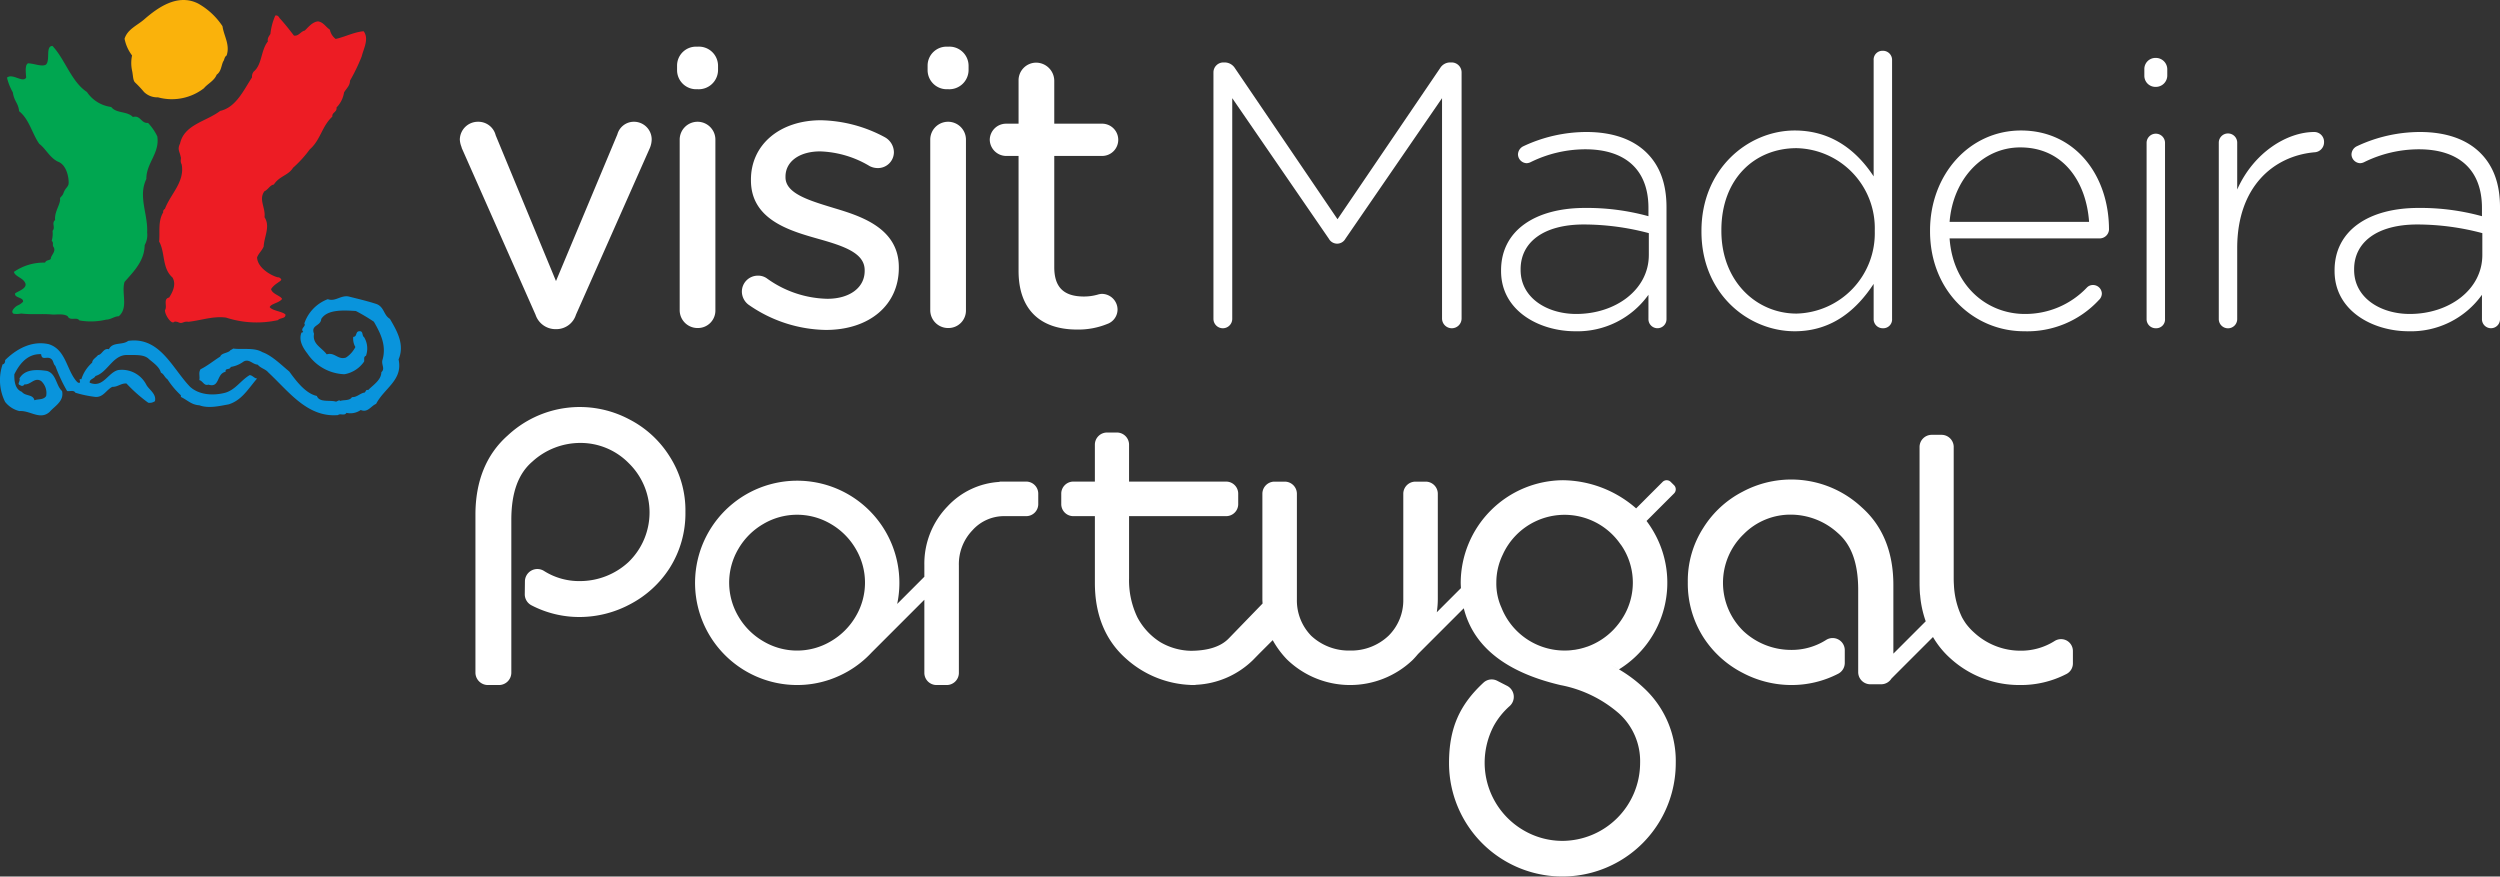 <svg id="Layer_1" data-name="Layer 1" xmlns="http://www.w3.org/2000/svg" viewBox="0 0 399.464 140.053"><rect x="0" y="0" width="399.464" height="140.053" fill="#333333" stroke="none"/><defs><style>.cls-1,.cls-6{fill:#fff}.cls-2{fill:#0994dc}.cls-6{fill-rule:evenodd}</style></defs><path class="cls-1" d="M106.948 22.04a2.73 2.73 0 00-2.662 2.015l-9.808 23.44-9.635-23.292a2.853 2.853 0 00-2.847-2.163 2.89 2.89 0 00-2.883 2.824 3.51 3.51 0 00.232 1.11 3.132 3.132 0 01.09.303.253.253 0 00.031.063l11.746 26.537a3.36 3.36 0 003.14 2.3h.242a3.282 3.282 0 003.076-2.306l11.819-26.666a3.726 3.726 0 00.28-1.341 2.826 2.826 0 00-2.821-2.824M117.065 10.046a3.025 3.025 0 00-3.24 3.004v.792a3.054 3.054 0 003.24 2.996 3.09 3.09 0 003.306-2.996v-.792a3.061 3.061 0 00-3.306-3.005M117.065 22.04a2.855 2.855 0 00-2.822 2.88v27.197a2.851 2.851 0 002.879 2.88 2.79 2.79 0 002.826-2.88V24.921a2.853 2.853 0 00-2.883-2.881M138.841 35.811l-.124-.038c-3.889-1.183-7.566-2.301-7.566-4.853v-.124c0-2.405 2.228-4.022 5.54-4.022a16.391 16.391 0 017.94 2.37 2.889 2.889 0 001.269.296 2.551 2.551 0 002.573-2.52 2.786 2.786 0 00-1.423-2.395 22.353 22.353 0 00-10.236-2.726c-6.58 0-11.185 3.9-11.185 9.486v.117c0 6.294 6.205 8.057 10.737 9.341 4.21 1.181 7.435 2.297 7.435 5.014v.122c0 2.66-2.392 4.447-5.96 4.447a17.058 17.058 0 01-9.61-3.22 2.395 2.395 0 00-1.475-.476 2.55 2.55 0 00-2.576 2.519 2.64 2.64 0 001.062 2.12 22.104 22.104 0 0012.35 4.034c6.984 0 11.667-3.988 11.667-9.911v-.12c0-6.336-6.275-8.212-10.417-9.46M157.097 22.04a2.852 2.852 0 00-2.817 2.88v27.197a2.848 2.848 0 002.878 2.88 2.793 2.793 0 002.826-2.88V24.921a2.854 2.854 0 00-2.887-2.881M157.097 10.046a3.027 3.027 0 00-3.24 3.004v.792a3.056 3.056 0 003.24 2.996 3.09 3.09 0 003.306-2.996v-.792a3.064 3.064 0 00-3.306-3.005M181.69 49.54a2.686 2.686 0 00-.642.116 8.138 8.138 0 01-2.204.307c-3.245 0-4.749-1.489-4.749-4.691v-17.77h7.595a2.578 2.578 0 100-5.155h-7.595v-6.872a2.914 2.914 0 00-2.876-2.88 2.82 2.82 0 00-2.828 2.88v6.873h-2.028a2.61 2.61 0 00-2.575 2.573 2.645 2.645 0 002.575 2.581h2.028V45.88c0 6.032 3.327 9.361 9.36 9.361a12.207 12.207 0 004.79-.884 2.463 2.463 0 001.666-2.3 2.52 2.52 0 00-2.517-2.516" transform="translate(-5.639 -2.584)"/><path class="cls-2" d="M65.884 51.193c1.168.52 1.048 1.738 2.057 2.342 1.122 1.914 2.4 4.091 1.385 6.481.72 3.312-2.265 4.555-3.594 7.105-.82.322-1.325 1.459-2.451.974a2.877 2.877 0 01-2.287.457c-.305.535-.975.038-1.35.358-4.893.415-7.875-3.788-11.132-6.814-.466-.572-1.144-.61-1.704-1.25-.809-.028-1.377-.996-2.249-.489a4.661 4.661 0 01-2.044.857c-.173.554-.929.105-.826.777-1.51.301-.884 2.638-2.752 2.051-.711.246-.897-.617-1.45-.718.121-.73-.165-1.122.189-1.735 1.105-.543 2.188-1.432 3.158-2.032.175-.533 1.028-.533 1.508-.882.141-.221.38-.213.54-.398 1.557.204 3.376-.205 4.667.572 1.546.535 3.093 2.104 4.31 3.092 1.118 1.551 2.632 3.537 4.41 3.91.406 1.103 2.038.608 3.055.911.225-.042.51-.337.665-.115.626-.205 1.531 0 1.893-.611.786.055 1.3-.63 2.026-.73.185-.142.21-.554.547-.382.773-.806 2.106-1.596 2.119-2.872.659-.552-.065-1.24.19-1.998.657-2.283-.341-4.26-1.386-6.065a30.124 30.124 0 00-2.874-1.712c-2.057-.13-4.578-.263-5.536 1.28-.076 1.177-1.712.912-1.152 2.363-.3 1.657 1.234 2.194 2.028 3.285 1.278-.394 1.77.924 3.068.518a4.396 4.396 0 001.512-1.691 2.636 2.636 0 01-.341-1.621c.667-.028.305-.866.97-.9.676-.063.371.7.773.965a3.485 3.485 0 01.293 2.952c-.432.164-.234.604-.3.929a4.808 4.808 0 01-3.147 2.025 7.418 7.418 0 01-5.9-3.284c-.68-.879-1.474-2.11-.954-3.384.122.048.183-.049.27-.11-.537-.55.52-.88.177-1.337a6.294 6.294 0 013.756-3.88c1.175.454 2.076-.679 3.344-.424 1.52.388 3.06.74 4.519 1.23" transform="translate(-5.639 -2.584)"/><path class="cls-2" d="M36.018 64.394c1.45 1.322 3.737 1.44 5.61.943 1.62-.463 2.454-1.943 3.89-2.809.472 0 .727.516 1.2.535-1.423 1.655-2.438 3.48-4.552 4.136-1.472.259-3.196.692-4.68.143-1.254-.07-1.87-.815-2.945-1.333v-.265a13.342 13.342 0 01-2.139-2.548c-.539-.398-.522-.8-1.057-1.072-.213-.893-1.204-1.569-1.882-2.14-.794-.82-2.23-.646-3.49-.673-2.293-.074-3.141 2.8-5.07 3.348-.242.495-.97.459-.936 1.076 2.139.914 2.916-1.624 4.548-2.02a4.388 4.388 0 014.54 2.414c.44.745 1.6 1.402 1.345 2.554a1.438 1.438 0 01-1.078.25 24.339 24.339 0 01-3.474-3.07c-.855-.075-1.424.58-2.266.531-1.013.535-1.415 1.67-2.678 1.615a18.718 18.718 0 01-3.22-.672c-.271-.49-.88-.172-1.324-.273a25.091 25.091 0 01-1.876-4.018c-.403-.337-.247-.916-.796-1.196-.613-.33-1.384.356-1.474-.672-2.15-.105-3.454 1.531-4.281 3.211-.034 1.112.12 2.395 1.2 2.805.564.733 1.798.36 2.005 1.35.623-.246 1.434-.017 1.878-.682a2.601 2.601 0 00-.803-2.396c-1.075-.668-1.665.652-2.667.532a.433.433 0 01-.68.13c-.605-.163.086-.627-.127-1.065.876-1.562 2.839-1.438 4.41-1.212 1.497.442 1.425 2.337 2.404 3.213.367 1.628-1.156 2.38-1.998 3.348-1.53 1.356-3.13-.289-4.816-.143a4.163 4.163 0 01-2.278-1.46 7.748 7.748 0 01-.404-6.011c.339-.036.417-.402.404-.676 1.727-1.71 4.194-3.163 6.963-2.544 2.725.85 2.805 3.974 4.403 5.888.15.147.289.353.535.27.247-.08-.29-.733.272-.54a5.908 5.908 0 011.735-2.67c.025-.536.63-.802.939-1.214.625-.024.855-1.159 1.73-.929.605-1.217 2.168-.61 3.077-1.33 5.083-.72 7.046 4.392 9.903 7.342" transform="translate(-5.639 -2.584)"/><path d="M41.191 6.772c.215 1.558 1.238 2.956.66 4.677-.384.24-.352.739-.54.94-.34.71-.305 1.593-1.057 2.134-.358.964-1.505 1.49-2.019 2.154a8.383 8.383 0 01-7.35 1.46 3.019 3.019 0 01-2.237-.858 17.734 17.734 0 00-1.407-1.499c-.383-.341-.324-1.145-.5-1.918a5.749 5.749 0 010-2.413 6.504 6.504 0 01-1.199-2.675c.474-1.526 1.988-2.093 3.15-3.103 2.2-1.914 5.367-4.163 8.62-2.514a11.252 11.252 0 013.88 3.615" transform="translate(-5.639 -2.584)" fill="#fab20b"/><path d="M50.305 5.473c.786.846 1.55 1.81 2.291 2.79.756.157 1.089-.668 1.74-.794.572-.552 1.246-1.407 2.135-1.47.867.158 1.151.823 1.882 1.333a2.422 2.422 0 00.922 1.474c1.48-.32 2.923-1.097 4.466-1.23.916 1.202-.025 2.819-.313 4.036a29.699 29.699 0 01-1.87 3.874c.027.765-.596 1.26-.944 1.87a4.392 4.392 0 01-1.208 2.407c.12.746-.752.762-.662 1.457-1.695 1.56-1.863 3.71-3.61 5.237a18.475 18.475 0 01-2.675 2.94c-.76 1.24-2.142 1.276-3.068 2.678-.609.07-.937.843-1.489 1.06-.994 1.31.215 2.69 0 4.152.971 1.474-.065 3.125-.13 4.683-.297.712-.76 1.01-1.057 1.74.073 1.755 2.394 2.962 3.285 3.179a.615.615 0 01.585.362c.008.286-1.108.674-1.634 1.535.198.802 1.564 1.06 1.756 1.573-.459.63-1.748.737-1.973 1.295.465.619 1.986.67 2.512 1.179.086.7-.867.499-1.192.903a15.831 15.831 0 01-8.296-.404c-2.076-.278-4.01.457-6.024.672-.868-.143-.916.45-1.7.023-.155.006-.286-.118-.562-.023-.387.507-1.51-1.076-1.472-1.866.428-.596-.353-1.788.666-2.015.587-.905 1.168-2.141.53-3.2-1.695-1.512-1.139-3.957-2.13-5.749.155-1.537-.226-3.184.663-4.685-.103-.261.18-.478.271-.546.885-2.356 3.19-4.297 2.668-7.08-.337-.677.017-.843-.18-1.31-.157-.795-.54-1.108-.079-2.035.668-3.053 4.182-3.51 6.416-5.216 2.55-.558 3.8-3.423 5.087-5.356a1.264 1.264 0 01.264-.92c1.368-1.133 1.118-3.384 2.27-4.83-.122-.506.19-.832.404-1.199a9.835 9.835 0 01.777-2.929c.29-.075.522.091.678.405" transform="translate(-5.639 -2.584)" fill="#ed1c24"/><path d="M14.027 9.928c2.02 2.159 3.024 5.734 5.498 7.351a5.52 5.52 0 003.887 2.399c.824 1.065 2.502.625 3.468 1.602 1.2-.352 1.316 1.063 2.41.941a8.328 8.328 0 011.48 2.148c.427 2.691-1.782 4.283-1.744 6.814-1.36 2.78.28 5.63.124 8.566a3.257 3.257 0 01-.396 2c-.032 2.49-1.695 4.167-3.21 5.875-.553 1.73.67 4.15-.932 5.491-.726.013-1.265.54-2.01.54a10.458 10.458 0 01-4.277.128c-.457-.626-1.497.15-1.868-.668-.653-.448-1.752-.246-2.421-.272-1.679-.168-3.172.053-5.018-.162a3.358 3.358 0 01-1.2.036c-.577-.335.16-1.03.57-1.29a2.738 2.738 0 00.923-.615c.177-.744-1.457-.596-1.251-1.357.514-.368 1.825-.75 1.653-1.537-.3-.95-1.695-1.122-1.847-1.893a8.387 8.387 0 014.974-1.477c.204-.544.966-.261.937-.788.185-.551.842-1.09.398-1.743-.213-.312.09-.626-.272-.948a4.294 4.294 0 00.133-1.6c.514-.585-.21-1.196.41-1.729-.13-1.236.733-2.343.799-3.213-.095-.564.263-.356.551-1.12.289-.787.662-.888.786-1.362.122-.487-.087-2.824-1.468-3.54-1.474-.569-2.087-2.106-3.205-2.942-1.126-1.6-1.6-3.931-3.21-5.203-.157-1.392-.786-1.518-1.01-3.015a9.132 9.132 0 01-.932-2.348c.867-.777 2.546.916 3.063-.023-.025-.57-.263-2.072.32-2.274.988.04 2.144.57 2.81.23.78-.632-.1-3.006 1.077-3.001" transform="translate(-5.639 -2.584)" fill="#00a650"/><path class="cls-6" d="M169.661 79.535h-4.306v.051a12.308 12.308 0 00-8.325 3.923 13.143 13.143 0 00-3.693 9.372v1.86l-4.34 4.342a16.324 16.324 0 10-16 12.958 15.99 15.99 0 005.122-.832c.004.004.006.01.01.015l.055-.035a16.909 16.909 0 002.955-1.34 16.252 16.252 0 003.782-3.018l8.416-8.416v11.736a1.947 1.947 0 001.893 1.89h1.727a1.945 1.945 0 001.897-1.89V92.953a7.802 7.802 0 012.15-5.618 6.77 6.77 0 015.156-2.279h3.501a1.925 1.925 0 001.876-1.874v-1.768a1.93 1.93 0 00-1.876-1.879zm-42.04 25.526a10.968 10.968 0 01-4.005-3.998 10.602 10.602 0 010-10.764 10.937 10.937 0 014.005-3.999 10.595 10.595 0 0110.76 0 10.975 10.975 0 014 3.999 10.576 10.576 0 010 10.764 11.006 11.006 0 01-4 3.998 10.555 10.555 0 01-10.76 0zM106.223 69.609a16.854 16.854 0 00-19.456 2.554c-3.426 3.03-5.16 7.298-5.16 12.674v25.221a1.992 1.992 0 001.993 1.984h1.764a1.978 1.978 0 001.978-1.984V85.651c0-4.335 1.103-7.382 3.36-9.31a11.354 11.354 0 017.608-2.982 10.788 10.788 0 017.782 3.22 11.008 11.008 0 01-.029 15.815 11.41 11.41 0 01-7.753 3.038 10.486 10.486 0 01-5.753-1.623 1.987 1.987 0 00-3.042 1.657l-.025 2.049a1.982 1.982 0 001.053 1.78 16.535 16.535 0 007.85 1.877 17.145 17.145 0 007.814-1.981 16.662 16.662 0 006.441-5.852 16.323 16.323 0 002.512-8.944 15.937 15.937 0 00-2.512-8.867 16.473 16.473 0 00-6.425-5.92zM335.88 104.941a1.926 1.926 0 00-1.929.057 10.02 10.02 0 01-5.483 1.558 10.886 10.886 0 01-7.389-2.897 9.406 9.406 0 01-1.341-1.468 11.274 11.274 0 01-.596-.967 13.261 13.261 0 01-1.293-5.127c0-.035-.006-.065-.006-.1v-.015c-.021-.318-.03-.647-.03-.976v-21.06a1.948 1.948 0 00-1.893-1.883h-1.667a1.95 1.95 0 00-1.897 1.891v21.79c0 .046.004.098.004.153 0 .036-.004.065-.004.1 0 .15.012.3.012.444.005.103.005.208.009.3.013.268.025.53.048.79l.026.182c.02.236.042.46.069.686a16.793 16.793 0 00.822 3.46l-5.17 5.169V96.054c0-5.258-1.705-9.435-5.049-12.402a16.492 16.492 0 00-19.025-2.508 16.083 16.083 0 00-6.296 5.789 15.616 15.616 0 00-2.476 8.692 15.958 15.958 0 002.476 8.766 16.277 16.277 0 006.296 5.712 16.741 16.741 0 007.646 1.937 16.214 16.214 0 007.62-1.808 1.94 1.94 0 001.044-1.719v-2.032a1.941 1.941 0 00-2.981-1.644 10.234 10.234 0 01-5.61 1.592 11.155 11.155 0 01-7.563-2.965 10.773 10.773 0 01-.017-15.514 10.506 10.506 0 017.58-3.134 11.19 11.19 0 017.456 2.917c2.21 1.893 3.279 4.872 3.279 9.115v13.131a1.94 1.94 0 001.943 1.942h1.73a1.947 1.947 0 001.655-.934l.017-.007.609-.615 5.996-5.993a14.073 14.073 0 002.82 3.445 16.332 16.332 0 0010.855 4.224l.049-.002.172.002a15.832 15.832 0 007.444-1.77 1.892 1.892 0 001.017-1.679v-1.983a1.912 1.912 0 00-.979-1.668zM273.15 81.407a.933.933 0 000-1.274l-.567-.56a.918.918 0 00-1.271 0l-2.483 2.48-.608.613-1.153 1.15a18.047 18.047 0 00-11.63-4.498 16.446 16.446 0 00-16.397 16.393c0 .288.022.564.035.846l-3.859 3.86a14.354 14.354 0 00.163-2.074V81.439a1.944 1.944 0 00-1.89-1.896h-1.732a1.946 1.946 0 00-1.893 1.895v16.905a7.966 7.966 0 01-2.352 5.82 8.668 8.668 0 01-6.184 2.37 8.789 8.789 0 01-6.182-2.364 8.082 8.082 0 01-2.283-5.826V81.439a1.945 1.945 0 00-1.89-1.896h-1.734a1.942 1.942 0 00-1.89 1.895v16.905c0 .228.02.45.03.675l-5.377 5.55c-1.48 1.554-3.84 1.994-6.088 2.004a10.042 10.042 0 01-4.845-1.364 10.412 10.412 0 01-3.693-3.982 13.628 13.628 0 01-1.33-6.22v-9.95h15.568a1.924 1.924 0 001.872-1.873v-1.771a1.93 1.93 0 00-1.872-1.876h-15.569V73.58a1.949 1.949 0 00-1.897-1.885h-1.67a1.948 1.948 0 00-1.895 1.897v5.943h-3.491a1.932 1.932 0 00-1.88 1.882v1.765a1.924 1.924 0 001.872 1.874h3.5v10.686c0 4.973 1.608 9.096 4.97 12.074a16.365 16.365 0 0010.312 4.211v.013l.177-.002.364.002a1.807 1.807 0 00.375-.038 13.943 13.943 0 009.057-3.948l.966-.988 1.628-1.628.568-.565a14.62 14.62 0 002.258 3.06 14.483 14.483 0 0020.12.088c.296-.303.571-.615.836-.932l7.314-7.312c1.527 6.103 6.699 10.226 15.476 12.279a19.863 19.863 0 019.328 4.533 10.259 10.259 0 013.371 7.932 12.473 12.473 0 01-12.415 12.422 12.28 12.28 0 01-6.178-1.672 12.506 12.506 0 01-6.247-10.75 12.7 12.7 0 011.465-5.971 11.923 11.923 0 012.525-3.14 1.978 1.978 0 00-.42-3.247l-1.534-.785a1.925 1.925 0 00-2.188.252c-3.84 3.544-5.54 7.284-5.54 12.891a18.114 18.114 0 0036.228 0 15.876 15.876 0 00-5.062-11.973 21.98 21.98 0 00-5.467-3.786c.504.243.984.5 1.458.777a16.273 16.273 0 005.527-22.01 16.681 16.681 0 00-1.125-1.703l1.94-1.943zm-8.077 19.648a11.276 11.276 0 01-1.02 1.461l-.098.122c-.082.093-.156.184-.238.27-.103.123-.215.236-.324.356a.28.28 0 00-.068.064 10.996 10.996 0 01-3.984 2.556c-.116.036-.227.071-.337.107a1.712 1.712 0 01-.177.06 8.222 8.222 0 01-.433.121.88.88 0 00-.09.028c-.152.038-.3.071-.447.103-.042.004-.076.017-.12.02l-.41.079c-.138.02-.277.031-.414.046-.04.009-.086.015-.126.021-.21.021-.419.042-.63.049.13.03.26.054.388.084-.133-.03-.268-.055-.413-.084-.164.006-.324.014-.501.014a10.843 10.843 0 01-10.067-6.824 9.337 9.337 0 01-.832-3.997 10.143 10.143 0 011.021-4.493 10.843 10.843 0 0118.827-1.655.409.409 0 00.06.059c.146.219.294.438.433.674a10.582 10.582 0 010 10.76zm3.662-15.203l-.008-.02.004-.004a.06.06 0 00.003.024z" transform="translate(-5.639 -2.584)"/><path class="cls-1" d="M199.531 14.123a1.59 1.59 0 011.562-1.561h.3a1.952 1.952 0 011.562.9l16.4 24.15 16.4-24.15a1.87 1.87 0 011.563-.9h.3a1.59 1.59 0 011.562 1.561v39.349a1.562 1.562 0 01-3.124 0V18.269l-15.44 22.467a1.508 1.508 0 01-2.642 0l-15.44-22.467v35.263a1.502 1.502 0 01-3.004 0zM245.488 45.903v-.12c0-6.369 5.467-9.973 13.396-9.973a36.884 36.884 0 0110.153 1.321V35.81c0-6.188-3.784-9.371-10.092-9.371a19.813 19.813 0 00-8.71 2.042 1.567 1.567 0 01-.662.18 1.44 1.44 0 01-1.382-1.381 1.495 1.495 0 01.841-1.321 23.742 23.742 0 0110.093-2.284c4.145 0 7.449 1.142 9.672 3.365 2.043 2.042 3.124 4.866 3.124 8.65v17.842a1.443 1.443 0 11-2.884 0v-3.845a13.934 13.934 0 01-11.714 5.827c-5.707 0-11.835-3.244-11.835-9.611zm23.61-2.583v-3.485a40.605 40.605 0 00-10.394-1.382c-6.488 0-10.092 2.884-10.092 7.149v.12c0 4.445 4.205 7.028 8.89 7.028 6.249 0 11.595-3.844 11.595-9.43zM307.965 53.532a1.404 1.404 0 01-1.442 1.501 1.452 1.452 0 01-1.502-1.502v-5.586c-2.643 4.025-6.548 7.569-12.615 7.569-7.39 0-14.898-5.947-14.898-15.919v-.12c0-9.973 7.508-16.04 14.898-16.04 6.127 0 10.092 3.484 12.615 7.33V12.2a1.404 1.404 0 011.442-1.5 1.451 1.451 0 011.502 1.5zM280.69 39.353v.12c0 8.05 5.587 13.217 12.015 13.217A12.831 12.831 0 00305.2 39.534v-.12a12.792 12.792 0 00-12.495-13.156c-6.668 0-12.015 4.866-12.015 13.096zM329.05 55.514c-8.05 0-15.018-6.428-15.018-15.98v-.12c0-8.89 6.247-15.98 14.537-15.98 8.59 0 14.058 7.09 14.058 15.86a1.495 1.495 0 01-1.442 1.382h-24.03c.541 7.629 6.008 12.074 12.016 12.074a13.558 13.558 0 009.912-4.205 1.305 1.305 0 01.961-.42 1.41 1.41 0 011.441 1.382 1.444 1.444 0 01-.48 1.02 15.578 15.578 0 01-11.954 4.987zm10.393-17.482c-.42-6.187-3.965-11.894-10.994-11.894-6.067 0-10.753 5.106-11.294 11.894zM348.274 13.643a1.77 1.77 0 011.802-1.803 1.821 1.821 0 011.862 1.803v1.021a1.821 1.821 0 01-1.862 1.802 1.77 1.77 0 01-1.802-1.802zm.36 11.774a1.472 1.472 0 112.944 0v28.114a1.404 1.404 0 01-1.442 1.502 1.451 1.451 0 01-1.502-1.502zM360.169 25.417a1.472 1.472 0 112.943 0v7.45c2.644-5.948 7.99-9.192 12.315-9.192a1.565 1.565 0 011.562 1.622 1.6 1.6 0 01-1.561 1.622c-6.489.6-12.316 5.467-12.316 15.319v11.294a1.472 1.472 0 11-2.943 0zM378.67 45.903v-.12c0-6.369 5.467-9.973 13.397-9.973a36.884 36.884 0 0110.153 1.321V35.81c0-6.188-3.784-9.371-10.092-9.371a19.813 19.813 0 00-8.71 2.042 1.567 1.567 0 01-.662.18 1.44 1.44 0 01-1.382-1.381 1.495 1.495 0 01.841-1.321 23.742 23.742 0 0110.093-2.284c4.145 0 7.45 1.142 9.672 3.365 2.043 2.042 3.124 4.866 3.124 8.65v17.842a1.443 1.443 0 11-2.884 0v-3.845a13.934 13.934 0 01-11.714 5.827c-5.707 0-11.835-3.244-11.835-9.611zm23.61-2.583v-3.485a40.605 40.605 0 00-10.393-1.382c-6.488 0-10.092 2.884-10.092 7.149v.12c0 4.445 4.205 7.028 8.89 7.028 6.248 0 11.595-3.844 11.595-9.43z" transform="translate(-5.639 -2.584)"/></svg>
